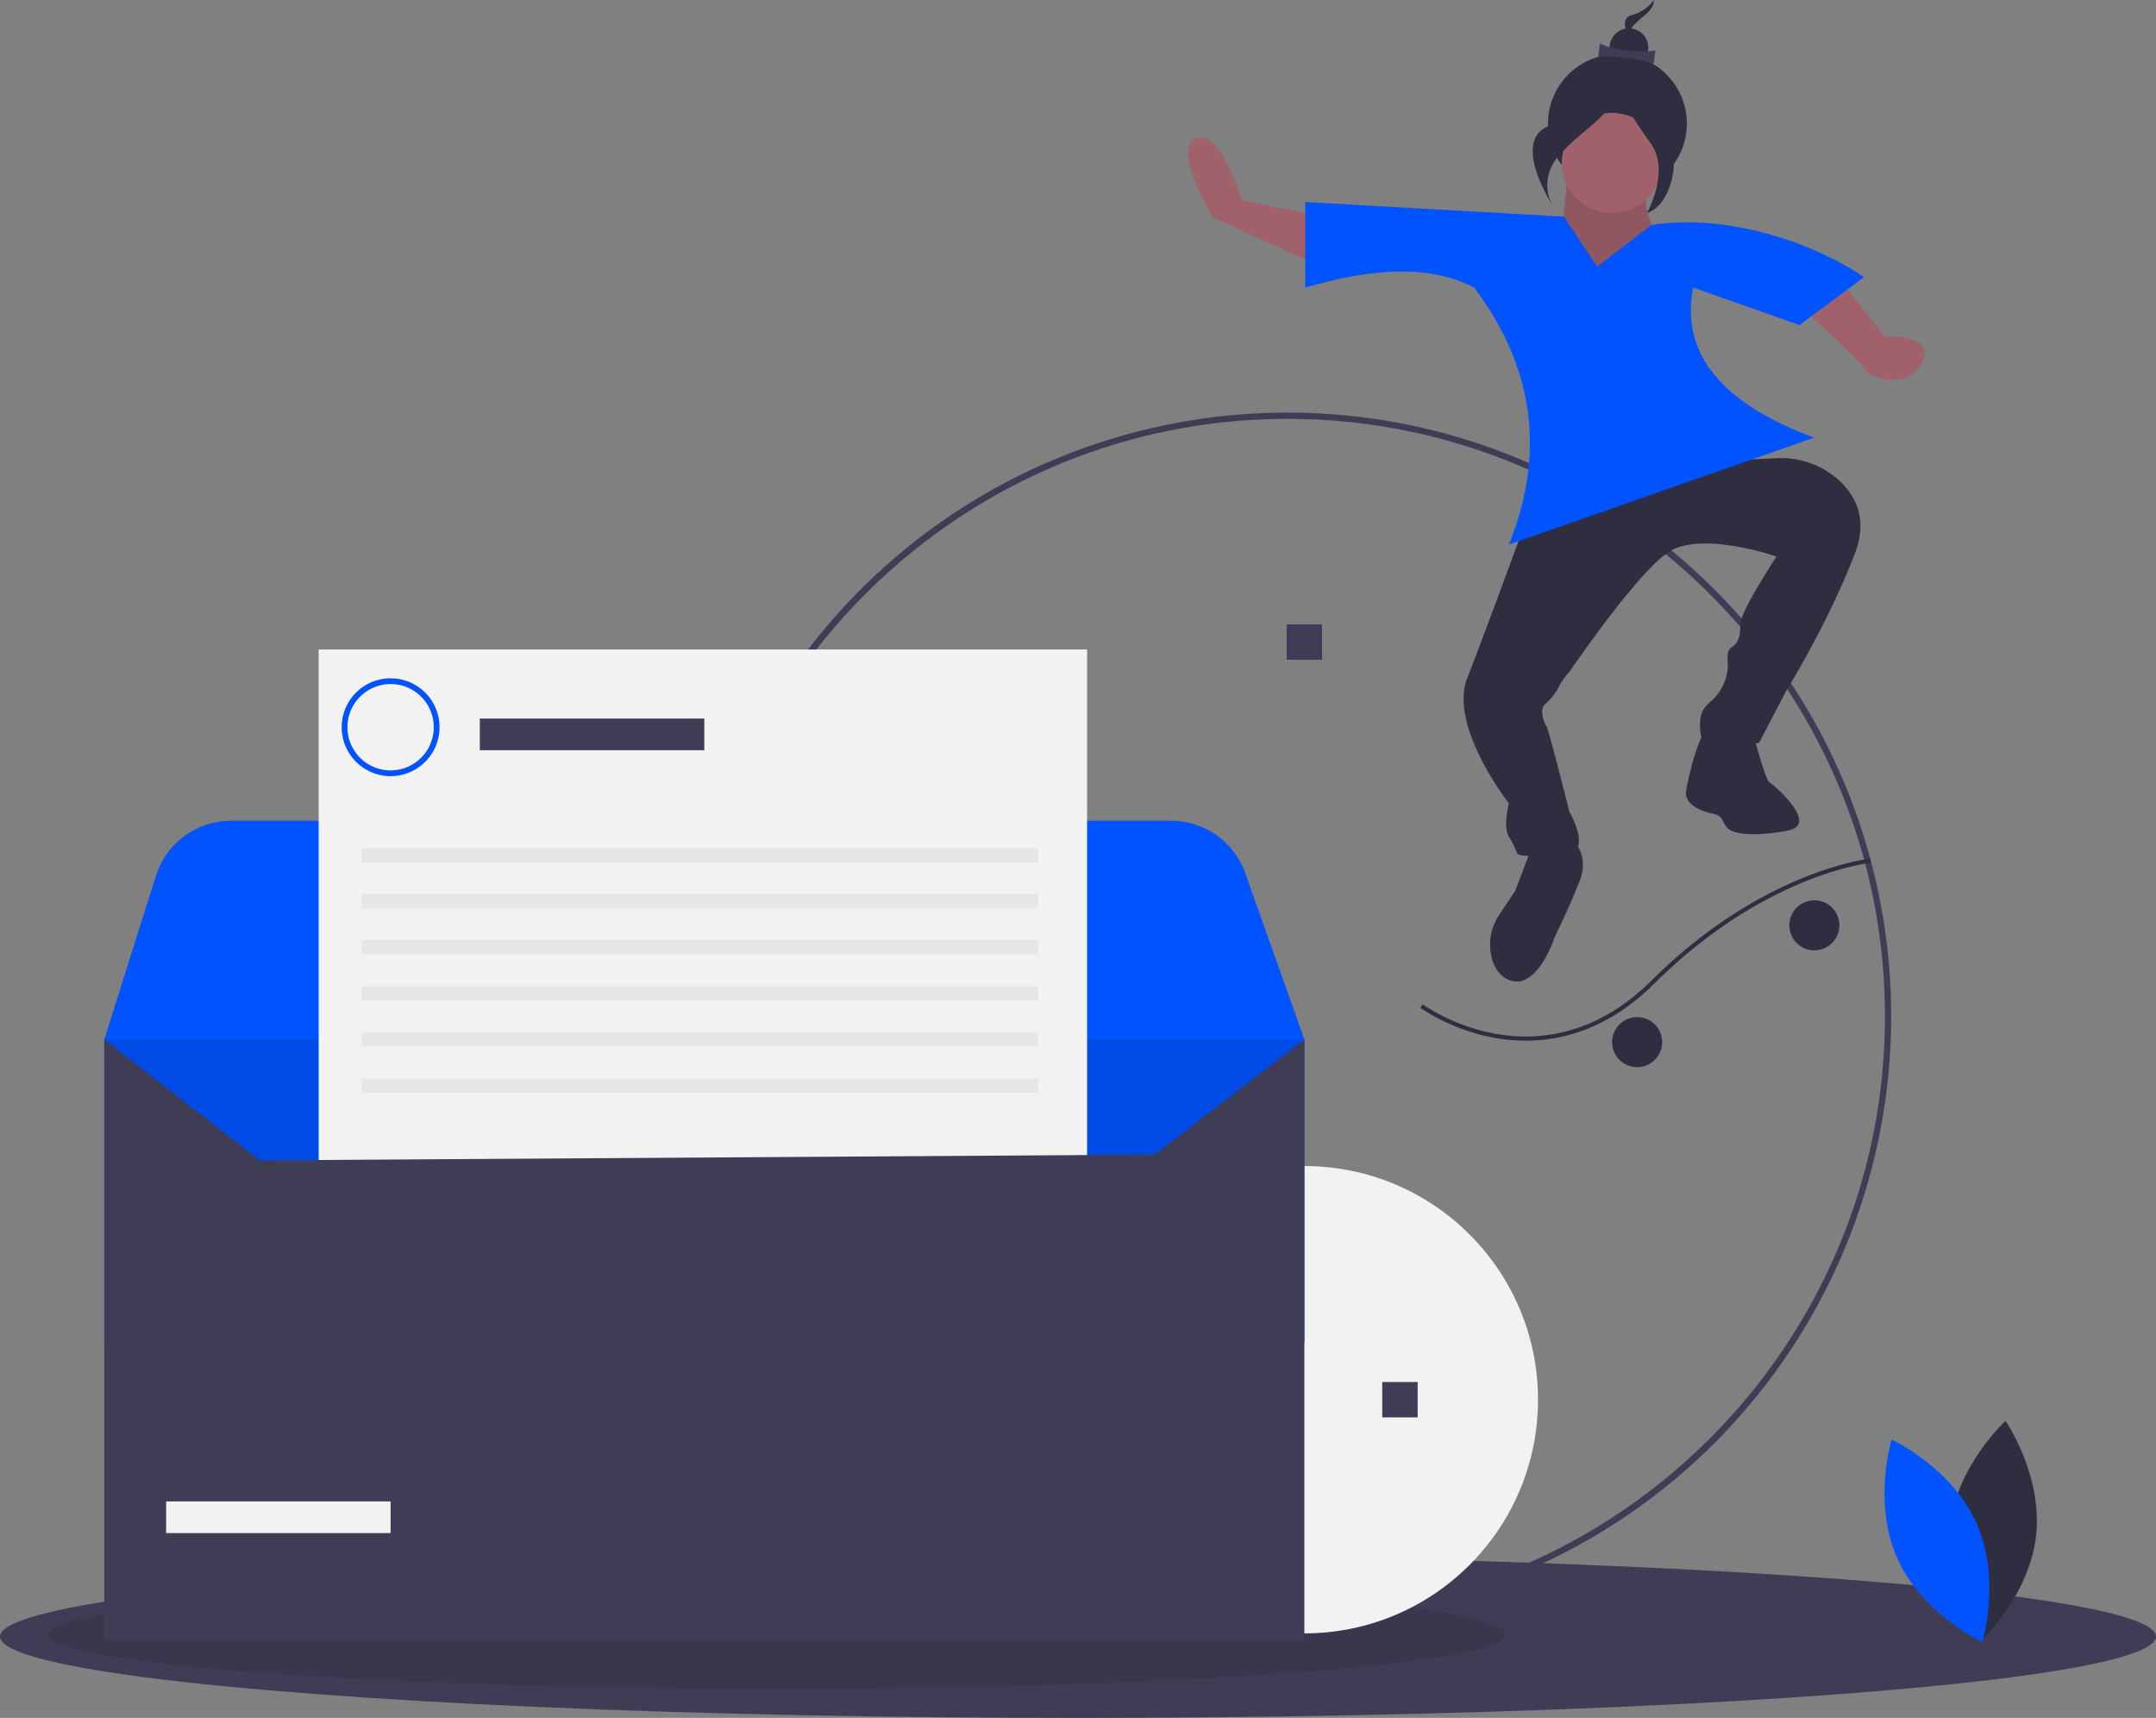 <svg xmlns="http://www.w3.org/2000/svg" width="631.106" height="502.836" viewBox="0 0 631.106 502.836">
  <rect x="0" y="0" width="631.106" height="502.836" fill="#808080" stroke="none"/>
  <g id="Group_147" data-name="Group 147" transform="translate(-1135 -7123.007)">
    <circle id="Ellipse_220" data-name="Ellipse 220" cx="20.321" cy="20.321" r="20.321" transform="translate(1588.133 7138.858)" fill="#2f2e41"/>
    <path id="Path_1175" data-name="Path 1175" d="M830.921,116.73s-2.939,37.014-6.466,37.014S865.6,152,865.6,152s-18.811-24.385-9.406-32.224S830.921,116.73,830.921,116.73Z" transform="translate(763.172 7054.847)" fill="#9f616a"/>
    <path id="Path_1176" data-name="Path 1176" d="M830.921,116.73s-2.939,37.014-6.466,37.014S865.6,152,865.6,152s-18.811-24.385-9.406-32.224S830.921,116.73,830.921,116.73Z" transform="translate(763.172 7054.847)" opacity="0.1"/>
    <path id="Path_1177" data-name="Path 1177" d="M587.685,589.348a176.7,176.7,0,1,1,124.944-51.754A176.7,176.7,0,0,1,587.685,589.348Zm0-351.564c-96.422,0-174.866,78.445-174.866,174.866s78.444,174.866,174.866,174.866S762.552,509.071,762.552,412.65,684.107,237.784,587.685,237.784Z" transform="translate(924.208 7007.835)" fill="#3f3d56"/>
    <path id="Path_1178" data-name="Path 1178" d="M868.376,250.335l-20.54,5.878,28.691-1.309a25.264,25.264,0,0,1,17.713,5.96c5.112,4.425,9.232,11.444,5.264,21.82-7.935,20.752-20.142,40.283-20.142,40.283l-7.935,15.259s-16.48,2.441-17.09-2.441,0-7.324,3.052-9.766a14.95,14.95,0,0,0,4.883-9.766c0-2.441-.61-4.883,1.221-6.1s2.441-3.052,2.441-6.714,10.588-19.757,10.588-19.757-22.185-7.709-31.738-1.221-28.9,35.016-28.9,35.016a18.366,18.366,0,0,0-3.154,4.481,15.837,15.837,0,0,1-3.99,4.962c-1.775,1.56-.14,5.856.43,6.426.61.61,6.714,25.025,6.714,25.025s6.714,11.6-.61,12.207-14.038,1.221-14.648,0a33.172,33.172,0,0,0-2.441-4.883c-1.831-3.052,0-9.766,0-9.766s-17.7-22.583-12.207-36.621,17.09-45.777,17.09-45.777l17.7-7.324,32.349-11.6Z" transform="translate(778.5 7002.224)" fill="#2f2e41"/>
    <path id="Path_1179" data-name="Path 1179" d="M693.611,127.4l-25.025-4.883s-6.1-20.752-13.428-18.311,4.883,23.193,4.883,23.193l34.79,15.869Z" transform="translate(829.972 7059.24)" fill="#a0616a"/>
    <path id="Path_1180" data-name="Path 1180" d="M960.47,176.335l10.986,14.038s15.869-.61,10.986,7.935-15.869,3.662-16.479,1.831-18.311-17.7-18.311-17.7Z" transform="translate(715.091 7031.058)" fill="#a0616a"/>
    <path id="Path_1181" data-name="Path 1181" d="M810.319,141.679,794.45,153.886l-9.766-14.649L709,134.965V159.99c18.626-5.378,35.77-7.044,49.439,0,17.3,23.037,21.108,48.054,10.164,75.234l89.324-31.289c-26.772-9.969-39.2-24.421-35.4-43.945l31.128,10.986,18.921-14.038C855.655,145.552,830.474,138.411,810.319,141.679Z" transform="translate(808.082 7047.178)" fill="#0053ff"/>
    <ellipse id="Ellipse_221" data-name="Ellipse 221" cx="315.553" cy="23.804" rx="315.553" ry="23.804" transform="translate(1135 7578.236)" fill="#3f3d56"/>
    <ellipse id="Ellipse_222" data-name="Ellipse 222" cx="213.319" cy="15.869" rx="213.319" ry="15.869" transform="translate(1149.038 7585.56)" opacity="0.1"/>
    <path id="Path_1182" data-name="Path 1182" d="M1018,750.308c-2.033,17.817,8.92,33.7,8.92,33.7s14.25-13,16.283-30.821-8.92-33.7-8.92-33.7S1020.032,732.491,1018,750.308Z" transform="translate(687.779 6819.421)" fill="#2f2e41"/>
    <path id="Path_1183" data-name="Path 1183" d="M1013.708,752.868c7.329,16.366,1.694,34.817,1.694,34.817s-17.516-8.084-24.845-24.45-1.694-34.817-1.694-34.817S1006.378,736.5,1013.708,752.868Z" transform="translate(699.84 6815.941)" fill="#0053ff"/>
    <circle id="Ellipse_223" data-name="Ellipse 223" cx="68.394" cy="68.394" r="68.394" transform="translate(1448.419 7464.313)" fill="#f2f2f2"/>
    <path id="Path_1184" data-name="Path 1184" d="M484.295,495.7l-16.849,42.122-60.925.489-19.848.16-47.1.379-19.839.16-47.1.379-19.839.16-47.1.388-19.839.16-31.793.253-6.15-12.586-7.978-16.3-4.406-9.022L133,495.7l15.122-47.892a23.088,23.088,0,0,1,22.013-16.133H445.256A23.093,23.093,0,0,1,467,447.024l1.752,4.937Z" transform="translate(1032.518 6931.566)" fill="#0053ff"/>
    <rect id="Rectangle_220" data-name="Rectangle 220" width="351.295" height="88.456" transform="translate(1165.518 7427.267)" fill="#0053ff"/>
    <rect id="Rectangle_221" data-name="Rectangle 221" width="351.295" height="88.456" transform="translate(1165.518 7427.267)" opacity="0.1"/>
    <rect id="Rectangle_222" data-name="Rectangle 222" width="10.363" height="10.363" transform="translate(1511.631 7305.765)" fill="#3f3d56"/>
    <rect id="Rectangle_223" data-name="Rectangle 223" width="10.363" height="10.363" transform="translate(1539.61 7527.525)" fill="#3f3d56"/>
    <rect id="Rectangle_224" data-name="Rectangle 224" width="224.93" height="283.057" transform="translate(1228.279 7313.116)" fill="#f2f2f2"/>
    <rect id="Rectangle_225" data-name="Rectangle 225" width="65.709" height="9.267" transform="translate(1275.455 7333.334)" fill="#3f3d56"/>
    <rect id="Rectangle_226" data-name="Rectangle 226" width="197.972" height="4.212" transform="translate(1240.915 7371.244)" fill="#e6e6e6"/>
    <rect id="Rectangle_227" data-name="Rectangle 227" width="197.972" height="4.212" transform="translate(1240.915 7384.723)" fill="#e6e6e6"/>
    <rect id="Rectangle_228" data-name="Rectangle 228" width="197.972" height="4.212" transform="translate(1240.915 7398.201)" fill="#e6e6e6"/>
    <rect id="Rectangle_229" data-name="Rectangle 229" width="197.972" height="4.212" transform="translate(1240.915 7411.68)" fill="#e6e6e6"/>
    <rect id="Rectangle_230" data-name="Rectangle 230" width="197.972" height="4.212" transform="translate(1240.915 7425.159)" fill="#e6e6e6"/>
    <rect id="Rectangle_231" data-name="Rectangle 231" width="197.972" height="4.212" transform="translate(1240.915 7438.639)" fill="#e6e6e6"/>
    <path id="Path_1185" data-name="Path 1185" d="M261.191,392a14.321,14.321,0,1,1,14.321-14.321A14.321,14.321,0,0,1,261.191,392Zm0-26.958a12.637,12.637,0,1,0,12.637,12.636,12.637,12.637,0,0,0-12.637-12.636Z" transform="translate(988.149 6958.187)" fill="#0053ff"/>
    <path id="Path_1186" data-name="Path 1186" d="M401.295,674.563H50V498.495l45.492,35.382,262-1.685,43.807-33.7Z" transform="translate(1115.518 6928.771)" fill="#3f3d56"/>
    <rect id="Rectangle_232" data-name="Rectangle 232" width="65.709" height="9.267" transform="translate(1183.63 7562.476)" fill="#f2f2f2"/>
    <path id="Path_1188" data-name="Path 1188" d="M911.154,388.989s3.662,14.038,4.883,14.649,14.649,12.207,5.493,14.038-15.869,1.221-17.7-.61-1.221-3.662-4.273-4.272-8.545-2.441-7.935-6.714,3.662-15.869,5.493-17.09S911.154,388.989,911.154,388.989Z" transform="translate(736.942 6948.41)" fill="#2f2e41"/>
    <path id="Path_1189" data-name="Path 1189" d="M821.449,440.335s5.493,4.273,2.441,12.207-7.324,16.48-7.324,16.48-4.883,15.259-12.817,12.817c-3.223-.992-4.835-3.7-5.613-6.558a15.684,15.684,0,0,1,2.217-12.762l4.617-6.925,4.883-12.817Z" transform="translate(773.546 6928.191)" fill="#2f2e41"/>
    <path id="Path_1190" data-name="Path 1190" d="M795,503.15c10.941,0,24.478-3.625,37.67-16.725,32.294-32.073,62.975-35.291,63.28-35.319l-.114-1.216c-.311.029-31.426,3.29-64.027,35.668-16.752,16.638-34.043,17.657-45.6,15.581a56.983,56.983,0,0,1-21.362-8.609l-.721.985a58.255,58.255,0,0,0,21.819,8.817,50.969,50.969,0,0,0,9.052.819Z" transform="translate(786.603 6924.468)" fill="#2f2e41"/>
    <circle id="Ellipse_224" data-name="Ellipse 224" cx="7.324" cy="7.324" r="7.324" transform="translate(1658.777 7386.532)" fill="#2f2e41"/>
    <circle id="Ellipse_225" data-name="Ellipse 225" cx="7.324" cy="7.324" r="7.324" transform="translate(1606.897 7420.712)" fill="#2f2e41"/>
    <circle id="Ellipse_226" data-name="Ellipse 226" cx="14.646" cy="14.646" r="14.646" transform="translate(1592.161 7156.04)" fill="#a0616a"/>
    <path id="Path_1191" data-name="Path 1191" d="M870.713,38.078a11.108,11.108,0,0,1-6.409,4.406c-4.482,1.2-.037,7.935-.037,7.935a4.148,4.148,0,0,1,.715-5.043C867.313,42.783,871.065,41.01,870.713,38.078Z" transform="translate(748.348 7084.929)" fill="#2f2e41"/>
    <circle id="Ellipse_227" data-name="Ellipse 227" cx="5.663" cy="5.663" r="5.663" transform="translate(1606.157 7131.301)" fill="#2f2e41"/>
    <path id="Path_1192" data-name="Path 1192" d="M865.686,64.9c-4.617-1.746-12.3-2.632-16.259-2.026l.542-3.961c3.8,1.965,11.454,2.888,16.259,2.026Z" transform="translate(753.365 7076.811)" fill="#3f3d56"/>
    <path id="Path_1193" data-name="Path 1193" d="M843.31,76.044s-5.786,9.624-19.24,13.227-.11,23.821-.11,23.821-4.853-7.352,2.147-15.138S844.369,84.845,843.31,76.044Z" transform="translate(765.586 7070.136)" fill="#2f2e41"/>
    <path id="Path_1194" data-name="Path 1194" d="M860.091,75.086s5.558,13.219,11.661,14.469,5.639,22.137-3.9,25.269c0,0,6.959-12.245,1.011-20.457S859.153,79.663,860.091,75.086Z" transform="translate(749.266 7070.509)" fill="#2f2e41"/>
  </g>
</svg>
